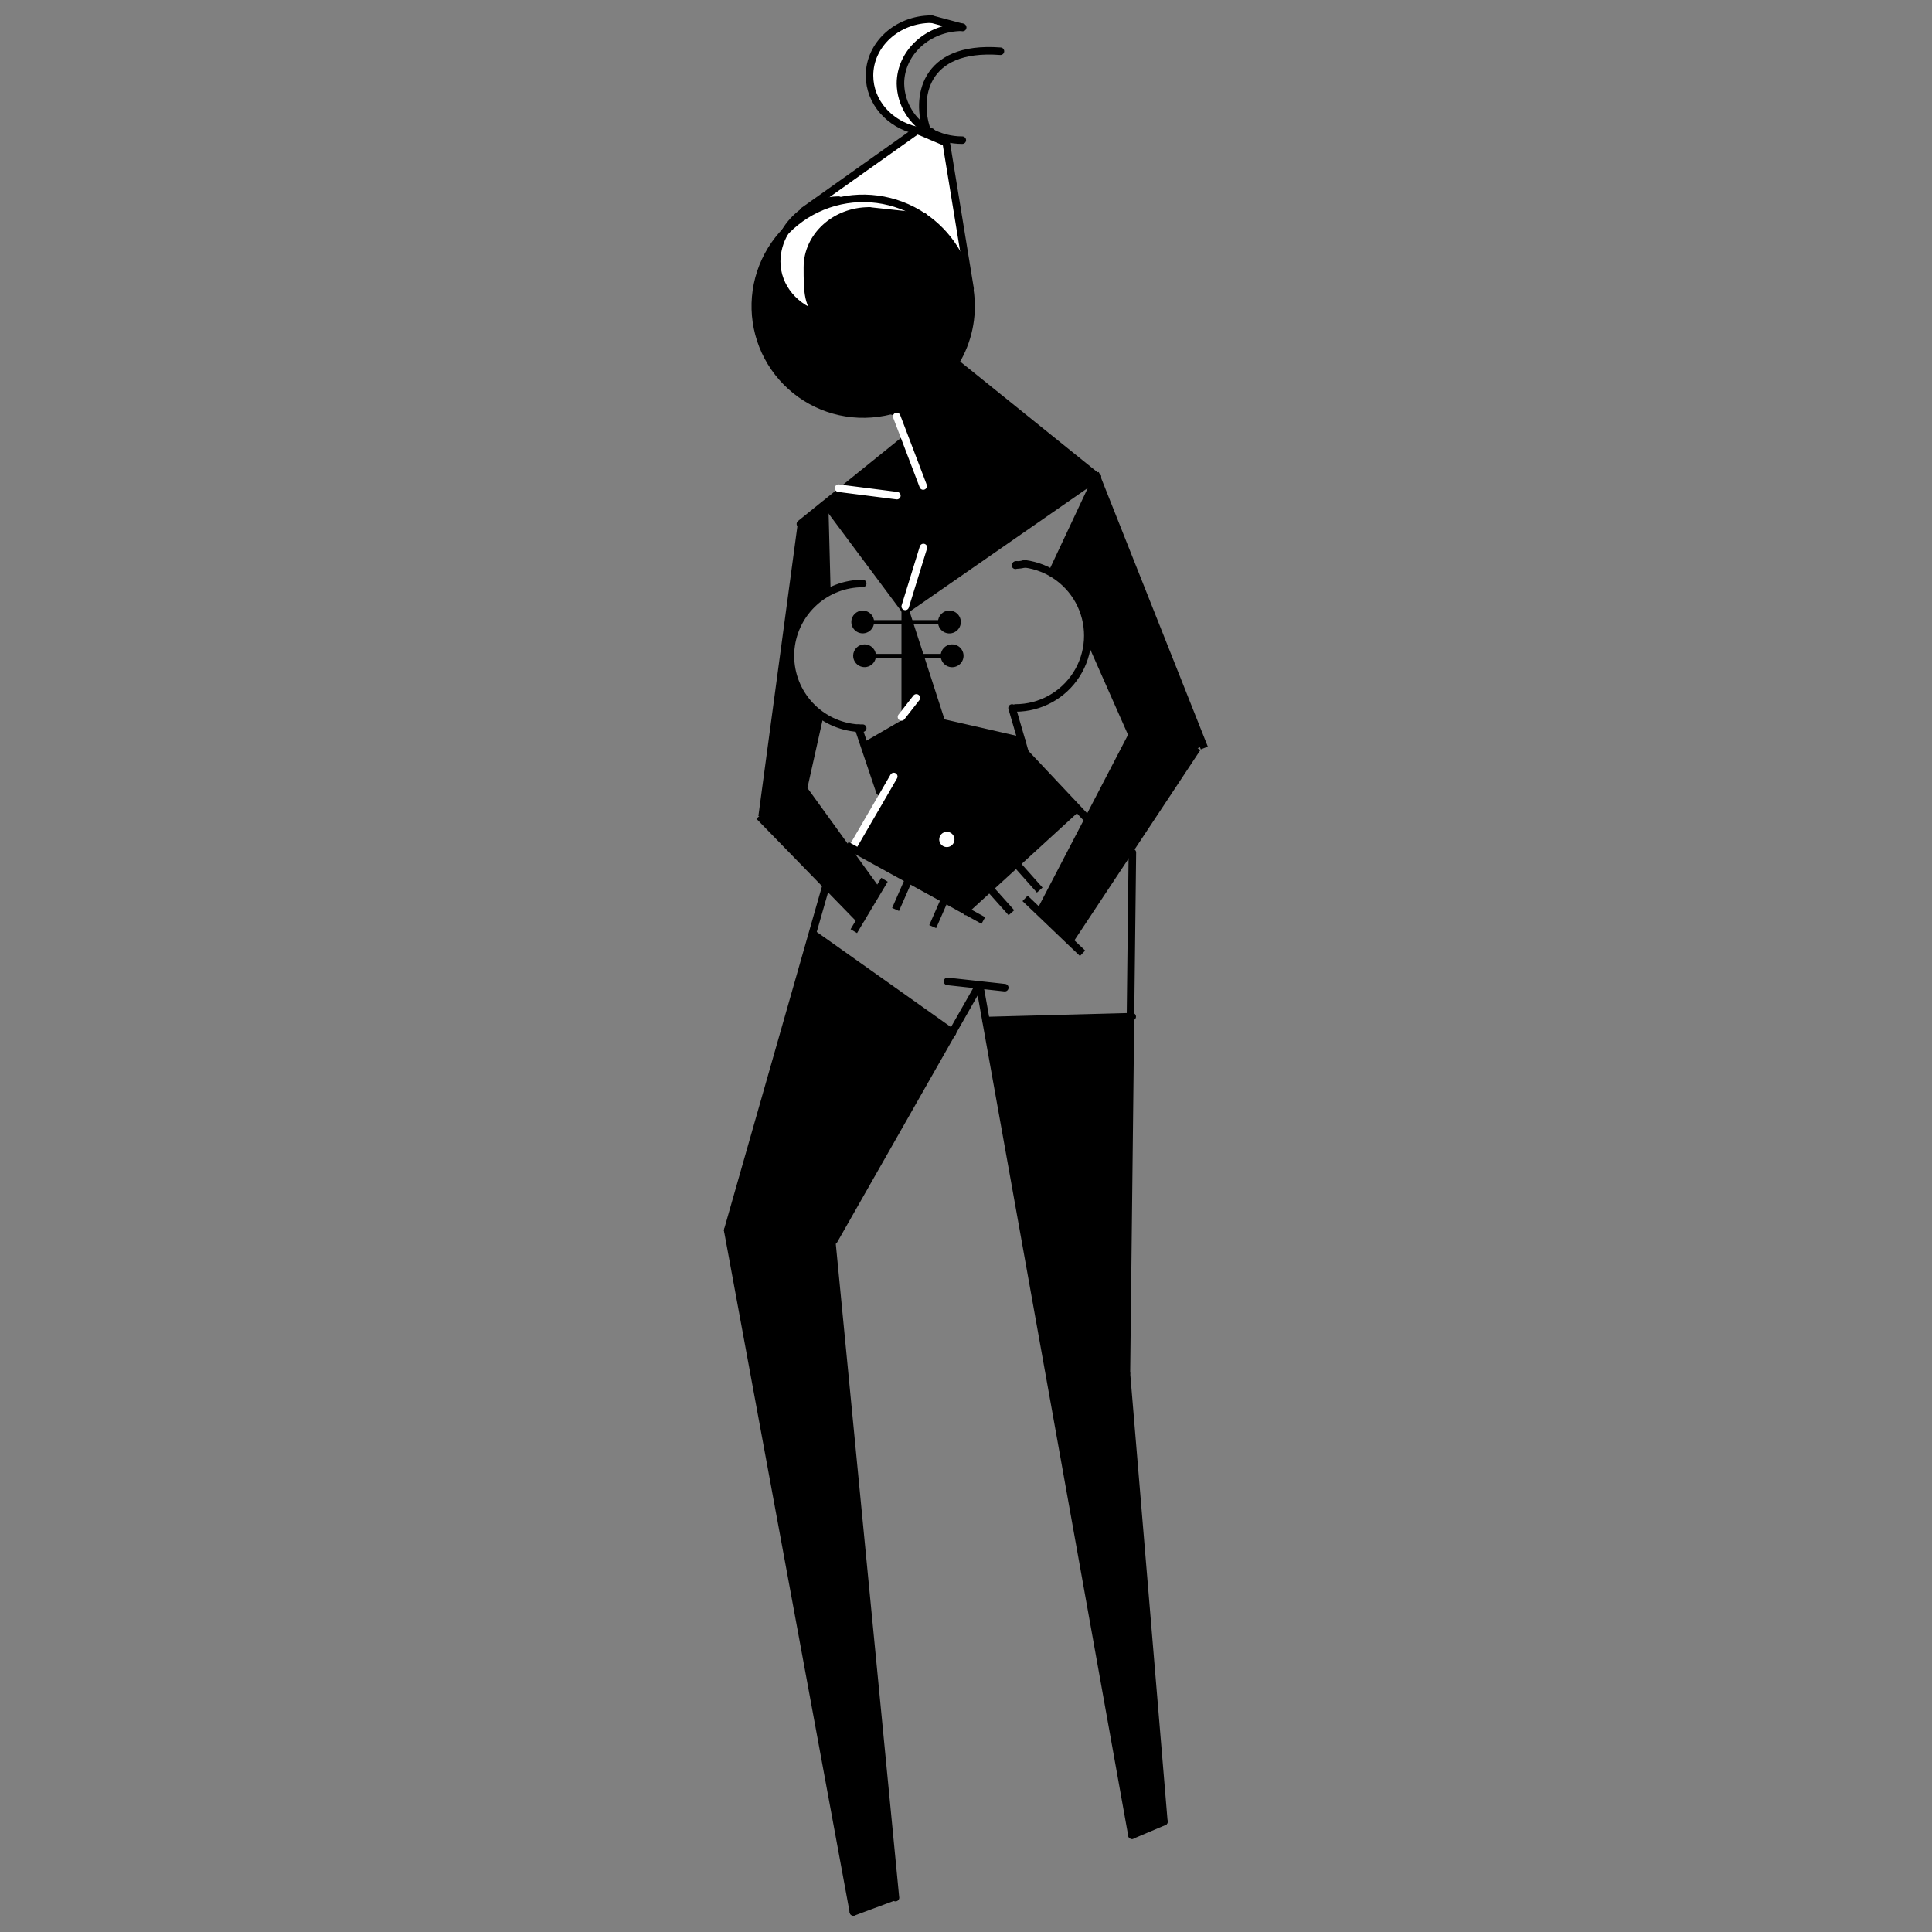 <?xml version="1.0" encoding="UTF-8"?>
<!-- Uploaded to: ICON Repo, www.iconrepo.com, Generator: ICON Repo Mixer Tools -->
<svg width="800px" height="800px" version="1.1" viewBox="144 144 512 512" xmlns="http://www.w3.org/2000/svg">
 <rect x="144" y="144" width="512" height="512" fill="#808080" stroke="none"/>
 <defs>
  <clipPath id="d">
   <path d="m335 469h37v182.9h-37z"/>
  </clipPath>
  <clipPath id="c">
   <path d="m369 646h13v5.902h-13z"/>
  </clipPath>
  <clipPath id="b">
   <path d="m373 148.09h19v31.906h-19z"/>
  </clipPath>
  <clipPath id="a">
   <path d="m389 148.09h12v4.906h-12z"/>
  </clipPath>
 </defs>
 <path d="m444.09 338.85-11.668-26.355c0.004-3.367-0.879-6.676-2.562-9.594-1.688-2.918-4.113-5.336-7.031-7.016l11.898-25.301 28.219 71.074-1.613 0.637-17.996 27.191-15.863 23.914-7.883-7.543 2.422-4.652 10.48-20.129z"/>
 <path d="m442.56 508.06 9.934 118.91-8.473 3.594-38.699-215.98 38.312-1.016z"/>
 <path d="m434.82 270.43-0.121 0.09-0.102-0.262z"/>
 <path d="m383.95 260.44-2.301-6.027-3.191-1.168c7.805-1.566 14.605-6.309 18.773-13.094l37.336 30.094 0.102 0.258-50.816 35.262-21.074-28.289 4.805-3.875z"/>
 <path d="m378.19 354.5-0.996-0.578-4.106-12.195 0.527-0.168 10.312-5.981v-17.719h3.914l5.703 17.707 21.215 4.844 0.926 3.18 13.789 14.668-16.141 14.742-13.531 12.387-5.402-2.988-24.531-13.512 0.43-0.789zm19.379 12.086c0-1.02-0.613-1.941-1.555-2.332-0.941-0.387-2.027-0.172-2.746 0.547-0.723 0.723-0.938 1.805-0.547 2.75 0.391 0.941 1.309 1.555 2.328 1.555 0.672 0 1.316-0.27 1.789-0.746 0.473-0.477 0.738-1.121 0.73-1.793z"/>
 <path d="m361.81 227.67c-3.805-1.934-3.777-6.555-3.777-12.754 0-8.281 7.344-14.945 16.402-14.945l14.43 1.562h-0.004c6.512 4.402 10.93 11.289 12.215 19.043 1.121 6.789-0.238 13.754-3.836 19.617-4.176 6.773-10.98 11.5-18.781 13.055-2.242 0.441-4.531 0.613-6.816 0.52-7.332-0.312-14.266-3.434-19.363-8.719-5.094-5.285-7.957-12.328-8-19.672-0.043-7.34 2.742-14.414 7.773-19.758-1.363 2.32-2.09 4.961-2.109 7.652-0.012 6.844 5 12.613 11.867 14.398z"/>
 <path d="m357.17 200.06-0.109-0.16 29.941-21.242 0.566 0.121 7.215 3.078 6.328 38.73v-0.004c-1.285-7.754-5.703-14.641-12.215-19.039-5.629-3.797-12.422-5.465-19.164-4.707-6.746 0.758-13 3.891-17.645 8.84 1.266-2.219 3-4.137 5.082-5.617z" fill="#ffffff"/>
 <path d="m390.96 149.09 8.191 2.191c-9.059 0-16.402 6.707-16.402 14.945v0.004c0.047 2.629 0.793 5.203 2.168 7.449 1.371 2.246 3.32 4.082 5.644 5.324-1.004-0.016-2.004-0.121-2.992-0.309l-0.457-0.199-0.109 0.07c-7.164-1.613-12.465-7.504-12.465-14.539 0.012-8.23 7.352-14.938 16.422-14.938z" fill="#ffffff"/>
 <path d="m393.91 317.86c-0.004-1.023 0.613-1.953 1.559-2.348 0.945-0.391 2.039-0.176 2.762 0.547 0.727 0.727 0.941 1.816 0.547 2.766-0.395 0.945-1.32 1.559-2.344 1.555-1.395 0-2.523-1.125-2.523-2.519z"/>
 <path d="m393.2 308.91c-0.004-1.027 0.609-1.953 1.555-2.348 0.949-0.395 2.039-0.176 2.766 0.547 0.723 0.727 0.941 1.816 0.547 2.762-0.395 0.949-1.32 1.562-2.348 1.559-1.391 0-2.519-1.129-2.519-2.519z"/>
 <path d="m395.05 364.05c1.02 0 1.938 0.613 2.328 1.559 0.391 0.941 0.176 2.023-0.547 2.746-0.719 0.719-1.805 0.938-2.746 0.547-0.941-0.391-1.555-1.309-1.555-2.328 0-1.395 1.129-2.523 2.519-2.523z" fill="#ffffff"/>
 <path d="m364.43 472.95 16.891 174.07-0.918 0.09-10.223 3.797-33.328-180.73 22.438-78.617 0.211 0.059 36.875 26.137-31.367 55.121z"/>
 <path d="m388.86 201.49-14.387-1.566c-9.059 0-16.402 6.707-16.402 14.945 0 6.199 0 10.832 3.777 12.754-6.867-1.785-11.879-7.555-11.879-14.398v0.004c0.02-2.691 0.75-5.332 2.113-7.652 4.648-4.934 10.898-8.055 17.637-8.805 6.738-0.746 13.523 0.926 19.141 4.719z" fill="#ffffff"/>
 <path d="m384.93 308.91 2.91 8.957h-3.914v-8.957z"/>
 <path d="m356.89 353.27h0.16l10.961 15.117 8.281 11.457 0.438 0.258-4.672 7.812-8.84-9.078-17.637-18.004 0.359-0.348 6.027-44.84 1.645 0.219c-0.059 0.648-0.102 1.305-0.102 1.992l0.004 0.004c-0.008 6.094 2.887 11.828 7.789 15.441z"/>
 <path d="m375.75 317.86c0 1.02-0.613 1.938-1.555 2.328-0.941 0.391-2.027 0.176-2.75-0.547-0.719-0.719-0.934-1.805-0.543-2.746 0.387-0.941 1.309-1.555 2.328-1.555 1.391 0 2.519 1.129 2.519 2.519z"/>
 <path d="m375.27 308.91c0 1.02-0.617 1.938-1.559 2.328s-2.023 0.176-2.746-0.547c-0.723-0.719-0.938-1.805-0.547-2.746s1.309-1.555 2.328-1.555c1.395 0 2.523 1.125 2.523 2.519z"/>
 <path d="m362.52 277.72 0.609 23.527-0.004-0.004c-5.336 3.078-8.867 8.531-9.496 14.66l-1.645-0.219 4.445-33.031z"/>
 <path transform="matrix(.996 0 0 .996 335.85 148.09)" d="m61.628 92.389 37.47 30.21 0.223 0.172" fill="none" stroke="#000000" stroke-linecap="round" stroke-linejoin="round" stroke-width="2"/>
 <path transform="matrix(.996 0 0 .996 110.42 121.34)" d="m303.9 211.12c6.586 0 12.713-3.368 16.246-8.927 3.536-5.555 3.983-12.533 1.192-18.496-2.791-5.967-8.437-10.091-14.968-10.938" fill="none" stroke="#000000" stroke-linecap="round" stroke-linejoin="round" stroke-width="2"/>
 <path transform="matrix(.996 0 0 .996 110.42 121.34)" d="m263.26 216.5h-1.231c-4.881-0.329-9.456-2.497-12.796-6.069-3.344-3.575-5.202-8.28-5.202-13.172 0-0.67 0-1.321 0.102-1.999h-0.004c0.498-4.732 2.725-9.111 6.257-12.298 3.532-3.187 8.115-4.955 12.874-4.963" fill="none" stroke="#000000" stroke-linecap="round" stroke-linejoin="round" stroke-width="2"/>
 <path transform="matrix(.996 0 0 .996 335.85 148.09)" d="m48.758 112.36-0.478 0.392-16.371 13.219-4.818 3.889-0.302 0.231-6.12 4.94-0.329 0.271" fill="none" stroke="#000000" stroke-linecap="round" stroke-linejoin="round" stroke-width="2"/>
 <path transform="matrix(.996 0 0 .996 335.85 148.09)" d="m48.241 158.24v29.892" fill="none" stroke="#000000" stroke-linecap="round" stroke-linejoin="round" stroke-width="2"/>
 <path transform="matrix(.996 0 0 .996 335.85 148.09)" d="m35.802 189.65 1.56 4.669 4.128 12.239" fill="none" stroke="#000000" stroke-linecap="round" stroke-linejoin="round" stroke-width="2"/>
 <path transform="matrix(.996 0 0 .996 335.85 148.09)" d="m48.241 158.24 50.96-35.377 0.122-0.09" fill="none" stroke="#000000" stroke-linecap="round" stroke-linejoin="round" stroke-width="2"/>
 <path transform="matrix(.996 0 0 .996 335.85 148.09)" d="m48.241 158.24 1.008 3.152 2.921 8.989 5.743 17.751" fill="none" stroke="#000000" stroke-linecap="round" stroke-linejoin="round" stroke-width="2"/>
 <path transform="matrix(.996 0 0 .996 335.85 148.09)" d="m95.602 121.95-36.463 6.3" fill="none" stroke="#000000" stroke-linecap="round" stroke-linejoin="round" stroke-width="2"/>
 <path transform="matrix(.996 0 0 .996 335.85 148.09)" d="m68.011 257.83 0.02 0.129 1.69 9.479 38.838 216.76" fill="none" stroke="#000000" stroke-linecap="round" stroke-linejoin="round" stroke-width="2"/>
 <path transform="matrix(.996 0 0 .996 335.85 148.09)" d="m59.48 257.02 8.472 0.929 0.078 0.008 6.7 0.733" fill="none" stroke="#000000" stroke-linecap="round" stroke-linejoin="round" stroke-width="2"/>
 <path transform="matrix(.996 0 0 .996 110.42 121.34)" d="m303.9 173.16 0.161-0.102" fill="none" stroke="#000000" stroke-linecap="round" stroke-linejoin="round" stroke-width="2"/>
 <path transform="matrix(.996 0 0 .996 110.42 121.34)" d="m304.06 173.07c0.784 0.016 1.56-0.086 2.309-0.31" fill="none" stroke="#000000" stroke-linecap="round" stroke-linejoin="round" stroke-width="2"/>
 <path transform="matrix(.996 0 0 .996 335.85 148.09)" d="m27.051 231.99-3.532 12.349-22.518 78.9" fill="none" stroke="#000000" stroke-linecap="round" stroke-linejoin="round" stroke-width="2"/>
 <path transform="matrix(.996 0 0 .996 335.85 148.09)" d="m23.731 244.4 37.008 26.231 0.063 0.051" fill="none" stroke="#000000" stroke-linecap="round" stroke-linejoin="round" stroke-width="2"/>
 <path transform="matrix(.996 0 0 .996 335.85 148.09)" d="m69.72 267.44 38.45-1.019 0.47-0.02" fill="none" stroke="#000000" stroke-linecap="round" stroke-linejoin="round" stroke-width="2"/>
 <path transform="matrix(.996 0 0 .996 335.85 148.09)" d="m108.68 222.73-0.51 43.688-1.078 94.84" fill="none" stroke="#000000" stroke-linecap="round" stroke-linejoin="round" stroke-width="2"/>
 <path transform="matrix(.996 0 0 .996 335.85 148.09)" d="m68.011 257.83-0.059 0.122-7.213 12.678-31.48 55.319" fill="none" stroke="#000000" stroke-linecap="round" stroke-linejoin="round" stroke-width="2"/>
 <g clip-path="url(#d)">
  <path transform="matrix(.996 0 0 .996 335.85 148.09)" d="m1.001 323.24 33.448 181.38" fill="none" stroke="#000000" stroke-linecap="round" stroke-linejoin="round" stroke-width="2"/>
 </g>
 <path transform="matrix(.996 0 0 .996 335.85 148.09)" d="m28.161 320.61 0.517 5.41 16.951 174.7 0.02 0.09" fill="none" stroke="#000000" stroke-linecap="round" stroke-linejoin="round" stroke-width="2"/>
 <g clip-path="url(#c)">
  <path transform="matrix(.996 0 0 .996 335.85 148.09)" d="m34.449 504.62 10.259-3.818" fill="none" stroke="#000000" stroke-linecap="round" stroke-linejoin="round" stroke-width="2"/>
 </g>
 <path transform="matrix(.996 0 0 .996 335.85 148.09)" d="m108.56 484.2 8.503-3.607" fill="none" stroke="#000000" stroke-linecap="round" stroke-linejoin="round" stroke-width="2"/>
 <path transform="matrix(.996 0 0 .996 335.85 148.09)" d="m26.781 129.44 0.31 0.419 21.15 28.379" fill="none" stroke="#000000" stroke-miterlimit="10" stroke-width="2"/>
 <path transform="matrix(.996 0 0 .996 110.42 121.34)" d="m279.44 80.44c-7.452-5.034-16.838-6.28-25.349-3.371-8.511 2.909-15.164 9.644-17.975 18.186-2.811 8.546-1.454 17.912 3.666 25.305 5.12 7.398 13.411 11.965 22.397 12.341 2.293 0.094 4.591-0.078 6.841-0.521 6.304-1.258 12-4.598 16.179-9.483 4.179-4.881 6.598-11.024 6.872-17.445 0.086-1.976-0.035-3.952-0.361-5.9-1.29-7.786-5.724-14.693-12.259-19.111" fill="none" stroke="#000000" stroke-linecap="round" stroke-linejoin="round" stroke-width="2"/>
 <path transform="matrix(.996 0 0 .996 335.85 148.09)" d="m21.179 52.018 0.11-0.067 30.053-21.33 0.11-0.071" fill="none" stroke="#000000" stroke-linecap="round" stroke-linejoin="round" stroke-width="2"/>
 <path transform="matrix(.996 0 0 .996 335.85 148.09)" d="m65.49 72.702-6.351-38.874" fill="none" stroke="#000000" stroke-linecap="round" stroke-linejoin="round" stroke-width="2"/>
 <path transform="matrix(.996 0 0 .996 335.85 148.09)" d="m51.451 30.551 0.459 0.2 7.229 3.077" fill="none" stroke="#000000" stroke-linecap="round" stroke-linejoin="round" stroke-width="2"/>
 <g clip-path="url(#b)">
  <path transform="matrix(.996 0 0 .996 110.42 121.34)" d="m281.54 27.85c-9.099 0-16.469 6.731-16.469 14.999 0 7.06 5.32 13 12.51 14.591l0.568 0.122c0.988 0.188 1.992 0.294 2.999 0.31h0.4" fill="none" stroke="#000000" stroke-linecap="round" stroke-linejoin="round" stroke-width="2"/>
 </g>
 <path transform="matrix(.996 0 0 .996 110.42 121.34)" d="m289.76 30.002c-9.091 0-16.461 6.731-16.461 14.999 0.047 2.642 0.796 5.222 2.176 7.476 1.376 2.254 3.332 4.097 5.665 5.343 2.634 1.466 5.602 2.231 8.621 2.219" fill="none" stroke="#000000" stroke-linecap="round" stroke-linejoin="round" stroke-width="2"/>
 <path transform="matrix(.996 0 0 .996 110.42 121.34)" d="m256.84 75.999c-3.305 0.035-6.519 1.082-9.209 3.003-2.105 1.478-3.858 3.399-5.139 5.63-1.368 2.329-2.101 4.979-2.121 7.68 0 6.868 4.998 12.659 11.922 14.45 1.486 0.4 3.019 0.596 4.559 0.588" fill="none" stroke="#000000" stroke-linecap="round" stroke-linejoin="round" stroke-width="2"/>
 <path transform="matrix(.996 0 0 .996 110.42 121.34)" d="m265 78.868c-9.091 0-16.461 6.731-16.461 14.999 0 6.221 0 10.871 3.791 12.8v0.004c1.65 0.741 3.45 1.082 5.257 1" fill="none" stroke="#000000" stroke-linecap="round" stroke-linejoin="round" stroke-width="2"/>
 <g clip-path="url(#a)">
  <path transform="matrix(.996 0 0 .996 335.85 148.09)" d="m55.301 1 8.229 2.199" fill="none" stroke="#000000" stroke-linecap="round" stroke-linejoin="round" stroke-width="2"/>
 </g>
 <path transform="matrix(.996 0 0 .996 335.85 148.09)" d="m38.718 52.018 14.482 1.572h0.02" fill="none" stroke="#000000" stroke-linecap="round" stroke-linejoin="round" stroke-width="2"/>
 <path transform="matrix(.996 0 0 .996 110.42 121.34)" d="m299.91 36.38c-20.93-1.592-22.369 13-19.601 20.821" fill="none" stroke="#000000" stroke-linecap="round" stroke-linejoin="round" stroke-width="2"/>
 <path transform="matrix(.996 0 0 .996 335.85 148.09)" d="m39.561 161.39h17.99" fill="none" stroke="#000000" stroke-linecap="round" stroke-linejoin="round"/>
 <path transform="matrix(.996 0 0 .996 335.85 148.09)" d="m40.039 170.38h18.241" fill="none" stroke="#000000" stroke-linecap="round" stroke-linejoin="round"/>
 <path transform="matrix(.996 0 0 .996 110.42 121.34)" d="m283.12 246.11c0 1.023 0.615 1.944 1.56 2.337 0.945 0.392 2.035 0.172 2.756-0.549 0.725-0.725 0.941-1.811 0.549-2.756-0.392-0.949-1.313-1.564-2.337-1.564-1.396 0-2.529 1.133-2.529 2.533zm0 0" fill="none" stroke="#000000" stroke-linecap="round" stroke-linejoin="round"/>
 <path transform="matrix(.996 0 0 .996 335.85 148.09)" d="m48.241 188.14-10.35 6.01" fill="none" stroke="#000000" stroke-linecap="round" stroke-linejoin="round" stroke-width="2"/>
 <path transform="matrix(.996 0 0 .996 335.85 148.09)" d="m57.912 188.14 21.287 4.861" fill="none" stroke="#000000" stroke-linecap="round" stroke-linejoin="round" stroke-width="2"/>
 <path transform="matrix(.996 0 0 .996 335.85 148.09)" d="m99.322 122.77-0.09 0.169-11.933 25.392v0.008" fill="none" stroke="#000000" stroke-linecap="round" stroke-linejoin="round" stroke-width="2"/>
 <path transform="matrix(.996 0 0 .996 335.85 148.09)" d="m26.781 129.44 0.008 0.651 0.612 23.608" fill="none" stroke="#000000" stroke-miterlimit="10" stroke-width="2"/>
 <path transform="matrix(.996 0 0 .996 335.85 148.09)" d="m76.659 184.27 0.082 0.271 2.47 8.46 0.917 3.191" fill="none" stroke="#000000" stroke-linecap="round" stroke-linejoin="round" stroke-width="2"/>
 <path transform="matrix(.996 0 0 .996 335.85 148.09)" d="m80.128 196.19 13.843 14.709 2.438 2.599" fill="none" stroke="#000000" stroke-linecap="round" stroke-linejoin="round" stroke-width="2"/>
 <path transform="matrix(.996 0 0 .996 335.85 148.09)" d="m45.191 202.5-2.689 4.642-7.942 13.67" fill="none" stroke="#ffffff" stroke-linecap="round" stroke-linejoin="round" stroke-width="2"/>
 <path transform="matrix(.996 0 0 .996 335.85 148.09)" d="m30.501 125.78 1.407 0.192 14.113 1.799" fill="none" stroke="#ffffff" stroke-linecap="round" stroke-linejoin="round" stroke-width="2"/>
 <path transform="matrix(.996 0 0 .996 335.85 148.09)" d="m45.971 106.7 2.309 6.053 4.74 12.459" fill="none" stroke="#ffffff" stroke-linecap="round" stroke-linejoin="round" stroke-width="2"/>
 <path transform="matrix(.996 0 0 .996 335.85 148.09)" d="m48.241 157.24 4.838-15.677" fill="none" stroke="#ffffff" stroke-linecap="round" stroke-linejoin="round" stroke-width="2"/>
 <path transform="matrix(.996 0 0 .996 335.85 148.09)" d="m98.801 121.84 0.298 0.761 0.102 0.263 0.031 0.078 28.328 71.33 0.259 0.639" fill="none" stroke="#000000" stroke-miterlimit="10" stroke-width="2"/>
 <path transform="matrix(.996 0 0 .996 335.85 148.09)" d="m20.708 134.73-0.039 0.302-4.457 33.15-6.053 44.97" fill="none" stroke="#000000" stroke-miterlimit="10" stroke-width="2"/>
 <path transform="matrix(.996 0 0 .996 335.85 148.09)" d="m125.94 194.91-18.061 27.293-15.92 24.039-0.31 0.47" fill="none" stroke="#000000" stroke-miterlimit="10" stroke-width="2"/>
 <path transform="matrix(.996 0 0 .996 335.85 148.09)" d="m25.581 185.88-4.473 20.029-0.537 2.462" fill="none" stroke="#000000" stroke-miterlimit="10" stroke-width="2"/>
 <path transform="matrix(.996 0 0 .996 335.85 148.09)" d="m9.379 213.06 0.419 0.439 17.633 18.112 8.868 9.111 0.58 0.588" fill="none" stroke="#000000" stroke-miterlimit="10" stroke-width="2"/>
 <path transform="matrix(.996 0 0 .996 335.85 148.09)" d="m21.269 205.95 10.973 15.183 8.307 11.486" fill="none" stroke="#000000" stroke-miterlimit="10" stroke-width="2"/>
 <path transform="matrix(.996 0 0 .996 335.85 148.09)" d="m108.79 191.13-0.161 0.31-11.628 22.369-10.522 20.193-2.431 4.669-0.039 0.078" fill="none" stroke="#000000" stroke-miterlimit="10" stroke-width="2"/>
 <path transform="matrix(.996 0 0 .996 110.42 121.34)" d="m261.22 197.23c0 1.023 0.619 1.944 1.564 2.337 0.945 0.392 2.035 0.176 2.756-0.549 0.725-0.721 0.941-1.811 0.549-2.756-0.392-0.945-1.313-1.56-2.337-1.56-1.399 0-2.533 1.133-2.533 2.529zm0 0" fill="none" stroke="#000000" stroke-linecap="round" stroke-linejoin="round"/>
 <path transform="matrix(.996 0 0 .996 335.85 148.09)" d="m96.931 165 11.698 26.438 1.109 2.521" fill="none" stroke="#000000" stroke-miterlimit="10" stroke-width="2"/>
 <path transform="matrix(.996 0 0 .996 335.85 148.09)" d="m80.128 234.93 3.92 3.74 7.911 7.57 3.462 3.297" fill="none" stroke="#000000" stroke-miterlimit="10" stroke-width="2"/>
 <path transform="matrix(.996 0 0 .996 335.85 148.09)" d="m32.681 220.81 1.45 0.788 24.619 13.552 5.43 2.999 4.838 2.67" fill="none" stroke="#000000" stroke-miterlimit="10" stroke-width="2"/>
 <path transform="matrix(.996 0 0 .996 335.85 148.09)" d="m93.971 210.9-16.191 14.819-13.599 12.431-0.651 0.6" fill="none" stroke="#000000" stroke-miterlimit="10" stroke-width="2"/>
 <path transform="matrix(.996 0 0 .996 335.85 148.09)" d="m42.721 229.98-1.733 2.901-4.689 7.841-1.741 2.929" fill="none" stroke="#000000" stroke-miterlimit="10" stroke-width="2"/>
 <path transform="matrix(.996 0 0 .996 110.42 121.34)" d="m260.73 188.24c0 1.023 0.619 1.944 1.564 2.337 0.945 0.392 2.035 0.176 2.756-0.549 0.725-0.721 0.941-1.811 0.549-2.756-0.392-0.945-1.313-1.56-2.337-1.56-1.399 0-2.533 1.129-2.533 2.529zm0 0" fill="none" stroke="#000000" stroke-linecap="round" stroke-linejoin="round"/>
 <path transform="matrix(.996 0 0 .996 110.42 121.34)" d="m283.79 188.24c-0.004 1.027 0.612 1.96 1.56 2.356 0.953 0.392 2.046 0.176 2.776-0.549 0.725-0.729 0.945-1.823 0.549-2.776-0.396-0.949-1.325-1.564-2.356-1.56-1.396 0-2.529 1.129-2.529 2.529zm0 0" fill="none" stroke="#000000" stroke-linecap="round" stroke-linejoin="round"/>
 <path transform="matrix(.996 0 0 .996 110.42 121.34)" d="m284.51 197.23c-0.004 1.035 0.619 1.964 1.576 2.36 0.953 0.392 2.05 0.169 2.776-0.568s0.933-1.839 0.521-2.787c-0.408-0.949-1.349-1.552-2.384-1.533-1.38 0.02-2.489 1.149-2.489 2.529zm0 0" fill="none" stroke="#000000" stroke-linecap="round" stroke-linejoin="round"/>
 <path transform="matrix(.996 0 0 .996 335.85 148.09)" d="m47.241 186.65 1-1.278 2.96-3.791" fill="none" stroke="#ffffff" stroke-linecap="round" stroke-linejoin="round" stroke-width="2"/>
 <path transform="matrix(.996 0 0 .996 335.85 148.09)" d="m58.81 235-0.059 0.149-3.199 7.3" fill="none" stroke="#000000" stroke-miterlimit="10" stroke-width="2"/>
 <path transform="matrix(.996 0 0 .996 335.85 148.09)" d="m48.931 230.45-3.262 7.429" fill="none" stroke="#000000" stroke-miterlimit="10" stroke-width="2"/>
 <path transform="matrix(.996 0 0 .996 335.85 148.09)" d="m70.72 232.28 5.771 6.468" fill="none" stroke="#000000" stroke-miterlimit="10" stroke-width="2"/>
 <path transform="matrix(.996 0 0 .996 335.85 148.09)" d="m78.258 226.24 5.763 6.48" fill="none" stroke="#000000" stroke-miterlimit="10" stroke-width="2"/>
 <path transform="matrix(.996 0 0 .996 335.85 148.09)" d="m107.09 361.26 9.969 119.33" fill="none" stroke="#000000" stroke-linecap="round" stroke-linejoin="round" stroke-width="2"/>
</svg>